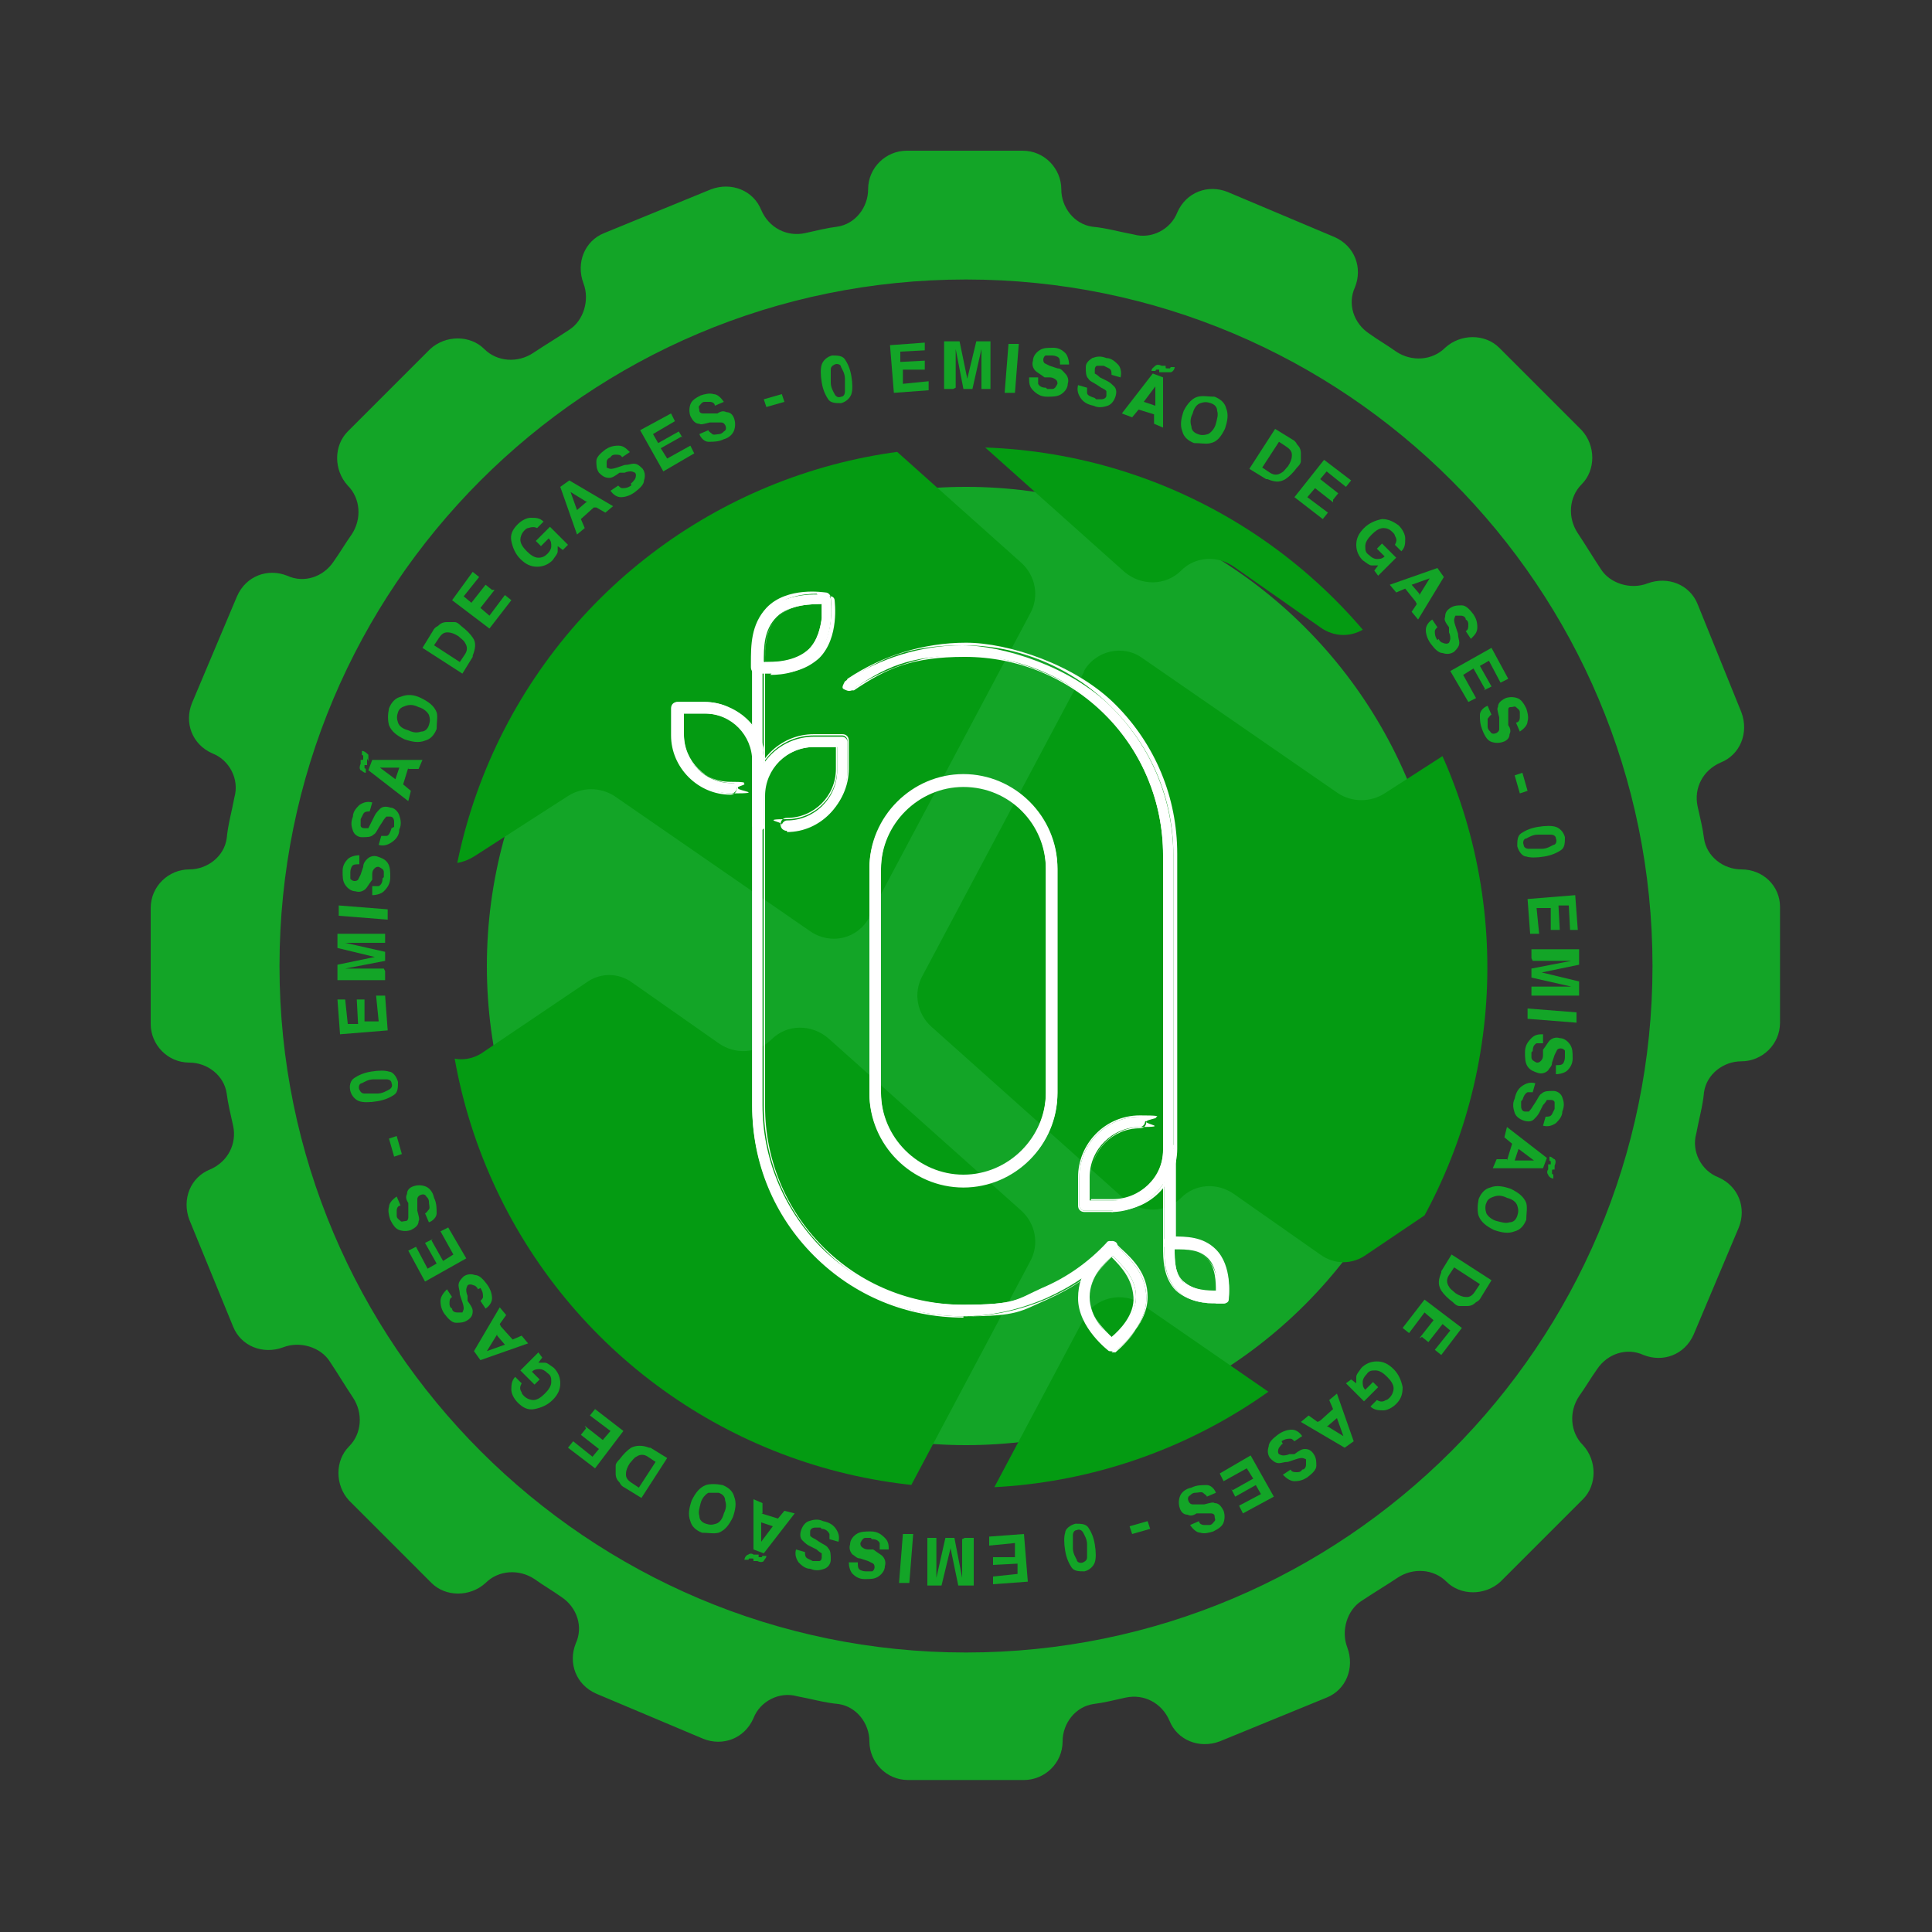 <?xml version="1.0" encoding="UTF-8"?>
<svg id="Camada_1" xmlns="http://www.w3.org/2000/svg" xmlns:xlink="http://www.w3.org/1999/xlink" version="1.1" viewBox="0 0 150 150">
  <rect x="0" y="0" width="150" height="150" fill="#333333" stroke="none"/>
  <!-- Generator: Adobe Illustrator 29.2.1, SVG Export Plug-In . SVG Version: 2.1.0 Build 116)  -->
  <defs>
    <style>
      .st0 {
        fill: none;
      }

      .st1 {
        fill: #fff;
      }

      .st2 {
        fill: #13a527;
      }

      .st3 {
        fill: #049b12;
      }

      .st4 {
        clip-path: url(#clippath);
      }
    </style>
    <clipPath id="clippath">
      <circle class="st0" cx="75" cy="75" r="40.4" transform="translate(-7 142.3) rotate(-84.3)"/>
    </clipPath>
  </defs>
  <g>
    <path class="st2" d="M65.3,31.3c-.4,0-.8,0-1-.3s-.4-.7-.5-1.3c-.1-.6-.1-1.1,0-1.4.1-.3.4-.6.8-.7.4,0,.8,0,1,.3s.4.7.5,1.3c.1.6.1,1.1,0,1.4-.1.3-.4.6-.8.7ZM65.6,30.3c0-.2,0-.5,0-.9,0-.4-.2-.7-.3-.9,0-.2-.3-.3-.5-.2s-.3.2-.3.4,0,.5,0,1c0,.4.2.7.3.9s.3.3.5.2c.2,0,.3-.2.3-.4Z"/>
    <path class="st2" d="M71.9,28.7h-1.8c0,.1,0,1.1,0,1.1l2-.2v.7s-2.7.2-2.7.2l-.3-3.7,2.7-.2v.6s-1.9.1-1.9.1v.8c0,0,1.9-.1,1.9-.1v.7Z"/>
    <path class="st2" d="M74,30.2h-.7v-3.7s1.2,0,1.2,0l.6,2.9.7-2.9h1.1s0,3.7,0,3.7h-.7v-2.5c0,0,0-.2,0-.3v-.3l-.7,3.1h-.7l-.6-3.1v3Z"/>
    <path class="st2" d="M78.3,26.7h.8c0,0-.3,3.8-.3,3.8h-.8c0,0,.3-3.8.3-3.8Z"/>
    <path class="st2" d="M81.3,30.2c.2,0,.3,0,.4,0,.2,0,.3-.2.4-.4,0-.1,0-.2-.1-.3,0,0-.2-.2-.5-.2h-.4c-.4-.3-.6-.4-.7-.5-.2-.2-.3-.5-.2-.8,0-.3.2-.6.5-.8.3-.2.6-.2,1.1-.2.4,0,.7.2.9.4.2.2.3.6.3.9h-.7c0-.3,0-.5-.2-.6,0,0-.2-.1-.4-.1-.2,0-.3,0-.5,0-.1,0-.2.2-.2.3s0,.2.1.3c0,0,.2.1.4.2l.6.2c.3,0,.4.2.6.4.2.2.3.5.2.8,0,.3-.2.6-.5.8s-.7.2-1.1.2c-.5,0-.8-.2-1.1-.5s-.3-.6-.3-1h.7c0,.3,0,.4,0,.5.1.2.3.3.6.3Z"/>
    <path class="st2" d="M85.1,31c.2,0,.3,0,.4,0,.2,0,.4-.1.4-.3,0-.1,0-.2,0-.3s-.2-.2-.4-.3l-.3-.2c-.3-.2-.6-.3-.7-.5-.2-.2-.2-.5-.2-.9,0-.3.2-.5.5-.7.3-.1.6-.2,1.1,0,.4,0,.7.3.9.5s.3.6.2,1l-.7-.2c0-.2,0-.4-.2-.5,0,0-.2-.1-.4-.2-.2,0-.3,0-.5,0-.1,0-.2.1-.2.3s0,.2,0,.3c0,0,.2.1.4.3l.6.3c.2.1.4.3.5.4.2.2.2.5.1.8s-.3.6-.6.7c-.3.1-.7.2-1.1,0-.5-.1-.8-.3-1-.6-.2-.3-.3-.6-.2-1l.7.2c0,.2,0,.3,0,.4,0,.2.3.3.6.4Z"/>
    <path class="st2" d="M89.7,32.2l-1.3-.4-.5.6-.8-.3,2.4-3.1.8.3v3.9c0,0-.7-.3-.7-.3v-.8ZM89.7,31.5v-1.5s-.9,1.2-.9,1.2l.9.3ZM90.5,28.9s-.1,0-.2,0c0,0,0,0-.1,0h-.2c0-.1,0-.1,0-.2,0,0,0,0,0,0,0,0-.1,0-.2,0s0,0-.1.1h-.3c0-.2.2-.3.3-.4.1-.1.3-.1.5,0,0,0,0,0,.1,0s0,0,0,0h.2c0,.2,0,.2.1.2s0,0,0,0c0,0,.1,0,.2,0s0,0,.1-.1h.3c0,.2-.2.4-.3.4s-.3,0-.5,0Z"/>
    <path class="st2" d="M92.7,34.4c-.5-.2-.8-.5-.9-.9-.2-.5-.1-1,.1-1.6.3-.6.7-1,1.1-1.1.4-.1.8,0,1.3,0,.5.2.8.5.9.9.2.5.1,1-.1,1.6-.3.6-.6,1-1.1,1.1-.3.1-.8,0-1.3,0ZM93.8,33.7c.2-.1.5-.4.6-.8s.2-.7.1-1c0-.3-.2-.5-.5-.6-.3-.1-.5-.1-.8,0s-.5.4-.6.8c-.2.4-.2.7-.1,1,0,.3.2.5.5.6.2.1.5.1.8,0Z"/>
    <path class="st2" d="M98.3,37.2l-1.3-.8,2-3.1,1.3.8c.2.1.3.2.4.4.2.2.3.4.3.7s0,.4,0,.6c0,.2-.2.4-.3.5-.3.4-.6.7-.9.9-.5.3-.9.2-1.4,0ZM100.3,35.3c0-.2-.1-.4-.4-.6l-.6-.4-1.3,2,.6.4c.3.2.6.2.9,0,.2-.1.3-.3.5-.5.2-.3.3-.6.3-.8Z"/>
    <path class="st2" d="M103.5,39l-1.4-1.1-.6.7,1.6,1.2-.4.5-2.2-1.7,2.3-2.9,2.1,1.6-.4.5-1.5-1.2-.5.6,1.4,1.1-.4.5Z"/>
    <path class="st2" d="M106.5,43.9c-.2,0-.4-.2-.7-.4-.3-.3-.5-.7-.5-1.2s.2-.9.6-1.3c.4-.4.9-.6,1.4-.7.5,0,.9.2,1.3.5.3.3.5.7.5,1,0,.4,0,.7-.3,1l-.5-.5c.1-.2.2-.4,0-.7,0-.1-.1-.2-.2-.3-.2-.2-.4-.3-.7-.3-.3,0-.6.2-.9.5-.3.3-.5.6-.5.9s0,.5.3.7c.2.2.4.3.6.3.2,0,.4,0,.6-.2l-.6-.6.4-.4,1.1,1.1-1.4,1.4-.3-.4.3-.4c-.2,0-.4,0-.5,0Z"/>
    <path class="st2" d="M109.9,46.7l-.8-1-.7.3-.5-.6,3.7-1.3.5.7-2,3.3-.5-.6.4-.6ZM110.2,46.2l.8-1.3-1.4.5.6.7Z"/>
    <path class="st2" d="M111.7,49.6c0,.1.2.3.3.3.2.1.4.1.5,0,0,0,.1-.2.1-.3s0-.3-.1-.5v-.4c-.3-.4-.4-.6-.3-.8,0-.3.1-.5.4-.7.3-.2.6-.2.9-.2s.6.3.9.7c.2.3.3.6.3,1s-.2.6-.5.9l-.4-.6c.2-.1.2-.3.2-.5,0-.1,0-.3-.2-.4,0-.2-.2-.3-.4-.3-.1,0-.2,0-.4,0,0,0-.1.2-.1.3s0,.2.1.5l.2.6c0,.3.1.5.1.7,0,.3-.2.5-.4.7-.3.2-.6.2-.9.1-.3,0-.6-.3-.9-.7-.3-.4-.4-.8-.4-1.1s.2-.6.5-.8l.4.6c-.1.1-.2.2-.2.3,0,.2,0,.4.2.7Z"/>
    <path class="st2" d="M115.3,53.5l-.9-1.6-.8.5,1,1.8-.6.3-1.4-2.4,3.2-1.8,1.3,2.4-.6.3-.9-1.7-.7.4.9,1.6-.6.3Z"/>
    <path class="st2" d="M115.5,56.4c0,.2.1.3.2.4.1.2.3.2.5.1,0,0,.2-.1.2-.3s0-.3,0-.5v-.4c-.1-.4-.2-.7-.1-.8,0-.3.2-.5.6-.7.3-.1.6-.1.9,0,.3.1.5.4.7.8.1.3.2.7.1,1,0,.3-.3.6-.6.8l-.3-.7c.2,0,.3-.2.3-.4,0-.1,0-.3,0-.4,0-.2-.2-.3-.3-.4s-.2,0-.4,0-.2.1-.2.3,0,.2,0,.5v.6c.2.3.2.5.1.7,0,.3-.2.5-.5.6-.3.1-.6.1-.9,0-.3-.1-.5-.4-.7-.9s-.2-.8-.2-1.2c0-.3.3-.6.6-.7l.3.7c-.1,0-.2.2-.3.3,0,.2,0,.4,0,.7Z"/>
    <path class="st2" d="M118.2,60l.4,1.4-.6.2-.4-1.4.6-.2Z"/>
    <path class="st2" d="M117.8,65.7c0-.4,0-.8.3-1s.7-.4,1.3-.5c.6-.1,1.1-.1,1.4,0s.6.4.7.8c0,.4,0,.8-.3,1s-.7.4-1.3.5c-.6.1-1.1.1-1.4,0-.3,0-.6-.4-.7-.8ZM118.8,65.9c.2,0,.5,0,.9,0,.4,0,.7-.2.9-.3.2,0,.3-.3.2-.5,0-.2-.2-.3-.4-.3-.2,0-.5,0-1,0-.4,0-.7.2-.9.3-.2,0-.3.3-.2.5,0,.2.2.3.4.3Z"/>
    <path class="st2" d="M120.4,72.3v-1.8c-.1,0-1.1,0-1.1,0l.2,2h-.7s-.2-2.7-.2-2.7l3.7-.3.2,2.7h-.6s-.1-1.9-.1-1.9h-.8c0,0,.1,1.9.1,1.9h-.7Z"/>
    <path class="st2" d="M118.9,74.4v-.7h3.7s0,1.2,0,1.2l-2.9.6,2.9.7v1.1s-3.7,0-3.7,0v-.7h2.5c0,0,.2,0,.3,0h.3l-3.1-.7v-.7l3.1-.6h-3Z"/>
    <path class="st2" d="M122.4,78.6v.8c0,0-3.8-.3-3.8-.3v-.8c0,0,3.8.3,3.8.3Z"/>
    <path class="st2" d="M118.9,81.7c0,.2,0,.3,0,.4,0,.2.2.3.4.4.1,0,.2,0,.3-.1s.2-.2.2-.5v-.4c.3-.4.4-.6.5-.7.2-.2.5-.3.8-.2.3,0,.6.2.8.5.2.3.2.6.2,1.1,0,.4-.2.7-.4.9s-.6.3-.9.3v-.7c.3,0,.5,0,.6-.2,0,0,.1-.2.1-.4,0-.2,0-.3,0-.5,0-.1-.2-.2-.3-.2s-.2,0-.3.1c0,0-.1.2-.2.4l-.2.6c0,.3-.2.4-.3.6-.2.2-.5.3-.8.2s-.6-.2-.8-.5c-.2-.3-.2-.7-.2-1.1,0-.5.2-.8.5-1.1s.6-.3.9-.3v.7c-.3,0-.4,0-.5,0-.2.1-.3.3-.3.6Z"/>
    <path class="st2" d="M118.1,85.5c0,.2,0,.3,0,.4,0,.2.1.4.3.4.1,0,.2,0,.3,0,0,0,.2-.2.3-.4l.2-.3c.2-.3.3-.6.5-.7.2-.2.5-.2.9-.2.3,0,.6.2.7.5.1.3.2.6,0,1.1,0,.4-.3.7-.5.9-.3.2-.6.3-1,.2l.2-.7c.2,0,.4,0,.5-.2,0,0,.1-.2.2-.4,0-.2,0-.3,0-.5,0-.1-.1-.2-.3-.2s-.2,0-.3,0c0,0-.1.2-.3.4l-.3.6c-.1.2-.3.4-.4.5-.2.2-.5.2-.8.1s-.6-.3-.7-.6c-.1-.3-.2-.7,0-1.1.1-.5.3-.8.6-1,.3-.2.6-.3,1-.2l-.2.7c-.2,0-.3,0-.4,0-.2.1-.3.3-.4.6Z"/>
    <path class="st2" d="M117,90.1l.4-1.3-.6-.5.2-.8,3.1,2.4-.3.8h-3.9s.3-.7.3-.7h.8ZM117.6,90.1h1.5s-1.2-.9-1.2-.9l-.3.9ZM120.2,90.9s0-.1,0-.2c0,0,0,0,0-.1v-.2c.1,0,.1,0,.2,0,0,0,0,0,0,0,0,0,0-.1,0-.2s0,0-.1-.1v-.3c.2,0,.3.2.4.2.1.1.1.3,0,.5,0,0,0,0,0,.1,0,0,0,0,0,0v.2c-.2,0-.2,0-.2.1,0,0,0,0,0,0,0,0,0,.1,0,.2s0,0,.1.1v.3c-.2,0-.4-.2-.4-.3-.1-.1-.1-.3,0-.4Z"/>
    <path class="st2" d="M114.8,93.1c.2-.5.5-.8.9-.9.5-.2,1-.1,1.6.1.6.3,1,.6,1.2,1.1.1.4,0,.8,0,1.3-.2.5-.5.8-.9.9-.5.2-1,.1-1.6-.1-.6-.3-1-.6-1.2-1.1-.1-.3-.1-.8,0-1.3ZM115.4,94.2c.1.2.4.5.8.6s.7.2,1,.1c.3,0,.5-.2.6-.5s.1-.5,0-.8-.4-.5-.8-.6c-.4-.2-.7-.2-1-.1s-.5.2-.6.5c-.1.2-.1.5,0,.8Z"/>
    <path class="st2" d="M111.9,98.7l.8-1.3,3.1,2-.8,1.3c-.1.2-.2.3-.4.4-.2.2-.4.3-.7.3s-.4,0-.6,0-.4-.2-.5-.3c-.4-.3-.7-.6-.9-.9-.3-.5-.2-.9,0-1.4ZM113.9,100.7c.2,0,.4-.1.6-.4l.4-.6-2-1.3-.4.6c-.2.3-.2.6,0,.9.1.2.3.3.5.5.3.2.6.3.8.3Z"/>
    <path class="st2" d="M110.2,103.9l1.1-1.4-.7-.6-1.2,1.6-.5-.4,1.7-2.2,2.9,2.2-1.6,2.1-.5-.4,1.2-1.5-.6-.5-1.1,1.4-.5-.4Z"/>
    <path class="st2" d="M105.3,106.9c0-.2.2-.4.4-.7.3-.3.7-.5,1.2-.5s.9.2,1.3.6.6.9.7,1.4c0,.5-.1.9-.5,1.3-.3.3-.7.5-1,.5s-.7,0-1-.3l.5-.5c.2.1.4.2.7,0,.1,0,.2-.1.3-.2.2-.2.3-.5.3-.7,0-.3-.2-.6-.5-.9-.3-.3-.6-.5-.9-.5s-.5,0-.7.3c-.2.2-.3.4-.3.6,0,.2,0,.4.2.6l.6-.6.4.4-1.1,1.1-1.4-1.4.4-.3.4.3c0-.2,0-.4,0-.5Z"/>
    <path class="st2" d="M102.5,110.3l1-.9-.3-.7.6-.5,1.3,3.7-.7.5-3.4-2,.6-.5.7.5ZM103,110.7l1.3.8-.5-1.4-.7.6Z"/>
    <path class="st2" d="M99.6,112.1c-.1,0-.2.2-.3.3-.1.2-.1.4,0,.5,0,0,.2.1.3.1s.3,0,.5-.1h.4c.4-.3.6-.4.8-.4.3,0,.5.1.7.4.2.3.2.6.2.9,0,.3-.3.6-.7.9-.3.2-.6.3-1,.3-.3,0-.6-.2-.9-.5l.6-.4c.1.2.3.2.5.2.1,0,.3,0,.4-.2.2,0,.3-.2.3-.4,0-.1,0-.2,0-.4,0,0-.2-.1-.3-.1s-.2,0-.5.1l-.6.2c-.3,0-.5.1-.7.1-.3,0-.5-.2-.7-.4-.2-.3-.2-.6-.1-.9,0-.3.3-.6.7-.9.4-.3.8-.4,1.1-.4s.6.2.8.5l-.6.4c-.1-.1-.2-.2-.3-.2-.2,0-.4,0-.7.2Z"/>
    <path class="st2" d="M95.7,115.7l1.6-.9-.5-.8-1.8,1-.3-.6,2.4-1.4,1.8,3.2-2.4,1.3-.3-.6,1.7-.9-.4-.7-1.6.9-.3-.6Z"/>
    <path class="st2" d="M92.8,115.9c-.2,0-.3.1-.4.2-.2.1-.2.3-.1.5,0,0,.1.2.3.2.1,0,.3,0,.5,0h.4c.4-.1.7-.2.8-.1.3,0,.5.2.7.6.1.3.1.6,0,.9s-.4.5-.8.7c-.3.1-.7.2-1,.1-.3,0-.6-.3-.8-.6l.7-.3c0,.2.2.3.4.3.1,0,.3,0,.4,0,.2,0,.3-.2.4-.3s0-.2,0-.4c0-.1-.1-.2-.3-.2,0,0-.2,0-.5,0h-.6c-.3.2-.5.2-.7.1-.3,0-.5-.2-.6-.5s-.1-.6,0-.9c.1-.3.4-.6.9-.7.4-.2.8-.2,1.2-.2.3,0,.6.3.7.6l-.7.3c0-.1-.2-.2-.3-.3-.1-.1-.4,0-.6,0Z"/>
    <path class="st2" d="M89.3,118.7l-1.4.4-.2-.6,1.4-.4.2.6Z"/>
    <path class="st2" d="M83.5,118.3c.4,0,.8,0,1,.3s.4.7.5,1.3c.1.6.1,1.1,0,1.4-.1.3-.4.6-.8.7-.4,0-.8,0-1-.3s-.4-.7-.5-1.3c-.1-.6-.1-1.1,0-1.4,0-.3.4-.6.8-.7ZM83.3,119.3c0,.2,0,.5,0,.9,0,.4.2.7.3.9,0,.2.3.3.5.2s.3-.2.3-.4,0-.5,0-1c0-.4-.2-.7-.3-.9-.1-.2-.3-.3-.5-.2-.2,0-.3.2-.3.4Z"/>
    <path class="st2" d="M77,120.9h1.8c0-.1,0-1.1,0-1.1l-2,.2v-.7s2.7-.2,2.7-.2l.3,3.7-2.7.2v-.6s1.9-.2,1.9-.2v-.8c0,0-1.9.1-1.9.1v-.6Z"/>
    <path class="st2" d="M74.9,119.4h.7v3.7s-1.2,0-1.2,0l-.6-2.9-.7,2.9h-1.1s0-3.7,0-3.7h.7v2.5c0,0,0,.2,0,.3v.3l.7-3.1h.7l.6,3.1v-3Z"/>
    <path class="st2" d="M70.6,122.9h-.8c0,0,.3-3.8.3-3.8h.8c0,0-.3,3.8-.3,3.8Z"/>
    <path class="st2" d="M67.6,119.4c-.2,0-.3,0-.4,0-.2,0-.3.2-.4.4,0,.1,0,.2.1.3,0,0,.2.2.5.2h.4c.4.3.6.4.7.5.2.2.3.5.2.8,0,.3-.2.6-.5.8-.3.2-.6.2-1.1.2-.4,0-.7-.2-.9-.4s-.3-.6-.3-.9h.7c0,.3,0,.5.2.6,0,0,.2.1.4.1.2,0,.3,0,.5,0,.1,0,.2-.2.2-.3s0-.2-.1-.3c0,0-.2-.1-.4-.2l-.6-.2c-.3,0-.4-.2-.6-.3-.2-.2-.3-.5-.2-.8,0-.3.2-.6.5-.8.3-.2.7-.2,1.1-.2.5,0,.8.2,1.1.5s.3.6.3.9h-.7c0-.3,0-.4,0-.5-.1-.2-.3-.3-.6-.3Z"/>
    <path class="st2" d="M63.7,118.6c-.2,0-.3,0-.4,0-.2,0-.4.1-.4.3,0,.1,0,.2,0,.3s.2.2.4.3l.3.2c.3.2.6.3.7.5.2.2.2.5.2.9,0,.3-.2.6-.5.7-.3.1-.6.2-1.1,0-.4,0-.7-.3-.9-.5-.2-.3-.3-.6-.2-1l.7.2c0,.2,0,.4.2.5,0,0,.2.1.4.2.2,0,.3,0,.5,0,.1,0,.2-.1.2-.3s0-.2,0-.3c0,0-.2-.1-.4-.3l-.6-.3c-.2-.1-.4-.3-.5-.4-.2-.2-.2-.5-.1-.8s.3-.6.6-.7c.3-.1.7-.2,1.1,0,.5.1.8.3,1,.6.2.3.3.6.2,1l-.7-.2c0-.2,0-.3,0-.4-.1-.2-.3-.4-.6-.4Z"/>
    <path class="st2" d="M58.4,120.7s.1,0,.2,0c0,0,0,0,.1,0h.2c0,.1,0,.1,0,.2,0,0,0,0,0,0,0,0,.1,0,.2,0s0,0,.1-.1h.3c0,.2-.2.3-.2.4-.1.1-.3.1-.5,0,0,0,0,0-.1,0s0,0,0,0h-.2c0-.2,0-.2-.1-.2,0,0,0,0,0,0,0,0-.1,0-.2,0s0,0-.1.1h-.3c0-.2.2-.4.3-.4.1-.1.3-.1.4,0ZM59.1,117.5l1.3.4.5-.6.8.2-2.4,3.1-.8-.3v-3.9s.7.3.7.3v.8ZM59.1,118.2v1.5s.9-1.2.9-1.2l-.9-.3Z"/>
    <path class="st2" d="M56.1,115.3c.5.2.8.5.9.9.2.5.1,1-.1,1.6-.3.6-.6,1-1.1,1.2-.4.1-.8,0-1.3,0-.5-.2-.8-.5-.9-.9-.2-.5-.1-1,.1-1.6.3-.6.6-1,1.1-1.2.3-.1.8-.1,1.3,0ZM55,115.9c-.2.1-.5.4-.6.8s-.2.7-.1,1c0,.3.2.5.5.6s.5.1.8,0,.5-.4.6-.8c.2-.4.2-.7.1-1,0-.3-.2-.5-.5-.6-.2,0-.5,0-.8,0Z"/>
    <path class="st2" d="M50.5,112.4l1.3.8-2,3.1-1.3-.8c-.2-.1-.3-.2-.4-.4-.2-.2-.3-.4-.3-.7s0-.4,0-.6c0-.2.2-.4.3-.5.3-.4.6-.7.9-.9.4-.2.9-.2,1.4,0ZM48.6,114.5c0,.2.1.4.4.6l.6.4,1.3-2-.6-.4c-.3-.2-.6-.2-.9,0-.2.1-.3.3-.5.5-.2.3-.3.6-.3.8Z"/>
    <path class="st2" d="M45.4,110.7l1.4,1.1.6-.7-1.6-1.2.4-.5,2.2,1.7-2.2,2.9-2.1-1.6.4-.5,1.5,1.2.5-.6-1.4-1.1.4-.5Z"/>
    <path class="st2" d="M42.3,105.8c.2,0,.4.2.7.4.3.3.5.7.5,1.2,0,.5-.2.9-.6,1.3-.4.4-.9.6-1.4.7s-.9-.1-1.3-.5c-.3-.3-.5-.7-.5-1s0-.7.3-1l.5.5c-.1.2-.2.4,0,.7,0,.1.1.2.2.3.2.2.5.3.7.3.3,0,.6-.2.9-.5s.5-.6.5-.9,0-.5-.3-.7c-.2-.2-.4-.3-.6-.3-.2,0-.4,0-.6.2l.6.6-.4.4-1.1-1.1,1.4-1.4.3.4-.3.4c.2,0,.4,0,.5,0Z"/>
    <path class="st2" d="M38.9,103l.9,1,.7-.3.5.6-3.7,1.3-.5-.7,2-3.4.5.6-.5.7ZM38.6,103.6l-.8,1.3,1.4-.5-.6-.7Z"/>
    <path class="st2" d="M37.1,100.1c0-.1-.2-.3-.3-.3-.2-.1-.4-.1-.5,0,0,0-.1.2-.1.3s0,.3.1.5v.4c.3.4.4.6.4.8,0,.3-.1.5-.4.7-.3.2-.6.2-.9.2-.3,0-.6-.3-.9-.7-.2-.3-.3-.6-.3-1,0-.3.2-.6.5-.9l.4.6c-.2.1-.2.3-.2.5,0,.1,0,.3.2.4,0,.2.2.3.4.3.1,0,.2,0,.4,0,0,0,.1-.2.1-.3s0-.2-.1-.5l-.2-.6c0-.3-.1-.5-.1-.7,0-.3.2-.5.4-.7.3-.2.6-.2.9-.1.3,0,.6.3.9.7s.4.8.4,1.1-.2.6-.5.8l-.4-.6c.1-.1.2-.2.2-.3,0-.2,0-.4-.2-.7Z"/>
    <path class="st2" d="M33.5,96.3l.9,1.6.8-.5-1-1.8.6-.3,1.4,2.4-3.2,1.8-1.3-2.4.6-.3.9,1.7.7-.4-.9-1.6.6-.3Z"/>
    <path class="st2" d="M33.3,93.3c0-.2-.1-.3-.2-.4-.1-.2-.3-.2-.5-.1,0,0-.2.1-.2.3s0,.3,0,.5v.4c.1.4.2.7.1.8,0,.3-.2.5-.6.7-.3.1-.6.1-.9,0-.3-.1-.5-.4-.7-.8-.1-.3-.2-.7-.1-1,0-.3.3-.6.6-.8l.3.7c-.2,0-.3.2-.3.4,0,.1,0,.3,0,.4,0,.2.2.3.3.4s.2,0,.4,0c.1,0,.2-.1.2-.3,0,0,0-.2,0-.5v-.6c-.2-.3-.2-.5-.1-.7,0-.3.2-.5.5-.6s.6-.1.9,0c.3.1.6.4.7.9.2.4.2.8.2,1.2,0,.3-.3.6-.6.7l-.3-.7c.1,0,.2-.2.3-.3.1-.1,0-.4,0-.6Z"/>
    <path class="st2" d="M30.6,89.8l-.4-1.4.6-.2.4,1.4-.6.2Z"/>
    <path class="st2" d="M30.9,84c0,.4,0,.8-.3,1s-.7.4-1.3.5c-.6.1-1.1.1-1.4,0-.3-.1-.6-.4-.7-.8s0-.8.3-1,.7-.4,1.3-.5c.6-.1,1.1-.1,1.4,0,.3,0,.6.4.7.8ZM29.9,83.8c-.2,0-.5,0-.9,0-.4,0-.7.2-.9.3-.2,0-.3.3-.2.5s.2.3.4.3c.2,0,.5,0,1,0,.4,0,.7-.2.9-.3s.3-.3.2-.5c0-.2-.2-.3-.4-.3Z"/>
    <path class="st2" d="M28.3,77.5v1.8c.1,0,1.1,0,1.1,0l-.2-2h.7s.2,2.7.2,2.7l-3.7.3-.2-2.7h.6s.2,1.9.2,1.9h.8c0,0-.1-1.9-.1-1.9h.6Z"/>
    <path class="st2" d="M29.9,75.4v.7h-3.7s0-1.2,0-1.2l2.9-.6-2.9-.7v-1.1s3.7,0,3.7,0v.7h-2.5c0,0-.2,0-.3,0h-.3l3.1.7v.7l-3.1.6h3Z"/>
    <path class="st2" d="M26.3,71.1v-.8c0,0,3.8.3,3.8.3v.8c0,0-3.8-.3-3.8-.3Z"/>
    <path class="st2" d="M29.8,68.1c0-.2,0-.3,0-.4,0-.2-.2-.3-.4-.4-.1,0-.2,0-.3.1s-.2.2-.2.5v.4c-.3.4-.4.6-.5.7-.2.2-.5.3-.8.2-.3,0-.6-.2-.8-.5-.2-.3-.2-.6-.2-1.1,0-.4.2-.7.4-.9s.6-.3.9-.3v.7c-.3,0-.5,0-.6.2,0,0-.1.2-.1.4,0,.2,0,.3,0,.5,0,.1.2.2.3.2s.2,0,.3-.1c0,0,.1-.2.2-.4l.2-.6c0-.3.2-.5.3-.6.2-.2.5-.3.8-.2s.6.2.8.5c.2.3.2.7.2,1.1,0,.5-.2.8-.5,1.1-.2.2-.6.3-.9.3v-.7c.3,0,.4,0,.5,0,.2-.1.3-.3.3-.6Z"/>
    <path class="st2" d="M30.6,64.2c0-.2,0-.3,0-.4,0-.2-.1-.4-.3-.4-.1,0-.2,0-.3,0,0,0-.2.2-.3.4l-.2.3c-.2.3-.3.6-.5.7-.2.2-.5.2-.9.2-.3,0-.6-.2-.7-.5-.1-.3-.2-.6,0-1.1,0-.4.3-.7.5-.9.3-.2.6-.3,1-.2l-.2.7c-.2,0-.4,0-.5.2,0,0-.1.2-.2.4,0,.2,0,.3,0,.5,0,.1.1.2.3.2s.2,0,.3,0c0,0,.1-.2.2-.4l.3-.6c.1-.2.3-.4.4-.5.2-.2.5-.2.8-.1.3,0,.6.3.7.6.1.3.2.7,0,1.1,0,.5-.3.8-.6,1-.3.2-.6.3-1,.2l.2-.7c.2,0,.3,0,.4,0,.2,0,.3-.3.4-.6Z"/>
    <path class="st2" d="M28.5,58.9s0,.1,0,.2c0,0,0,0,0,.1v.2c-.1,0-.1,0-.2,0,0,0,0,0,0,0,0,0,0,.1,0,.2s0,0,.1.1v.3c-.2,0-.3-.2-.4-.2-.1-.1-.1-.3,0-.5,0,0,0,0,0-.1,0,0,0,0,0,0v-.2c.2,0,.2,0,.2-.1,0,0,0,0,0,0,0,0,0-.1,0-.2s0,0-.1-.1v-.3c.2,0,.4.2.5.3,0,.1,0,.3,0,.5ZM31.7,59.6l-.4,1.3.6.5-.2.8-3.1-2.4.3-.8h3.9s-.3.7-.3.7h-.8ZM31,59.6h-1.5s1.2.9,1.2.9l.3-.9Z"/>
    <path class="st2" d="M33.9,56.6c-.2.5-.5.8-.9.9-.5.2-1,.1-1.6-.1-.6-.3-1-.6-1.2-1.1-.1-.4-.1-.8,0-1.3.2-.5.5-.8.9-.9.5-.2,1-.2,1.6.1.6.3,1,.6,1.2,1.1.1.3,0,.8,0,1.3ZM33.3,55.5c-.1-.2-.4-.5-.8-.6-.4-.2-.7-.2-1-.1s-.5.2-.6.5-.1.5,0,.8.4.5.8.6c.4.2.7.2,1,.1.3,0,.5-.2.6-.5.1-.3.1-.5,0-.8Z"/>
    <path class="st2" d="M36.7,51l-.8,1.3-3.1-2,.8-1.3c.1-.2.2-.3.4-.4.2-.2.4-.3.7-.3s.4,0,.6,0c.2,0,.4.2.5.3.4.3.7.6.9.9.3.4.2.9,0,1.4ZM34.7,49.1c-.2,0-.4.1-.6.4l-.4.6,2,1.3.4-.6c.2-.3.2-.6,0-.9-.1-.2-.3-.3-.5-.5-.3-.2-.6-.3-.8-.3Z"/>
    <path class="st2" d="M38.4,45.8l-1.1,1.4.7.6,1.2-1.6.5.4-1.7,2.2-2.9-2.2,1.6-2.2.5.4-1.2,1.5.6.5,1.1-1.4.5.4Z"/>
    <path class="st2" d="M43.3,42.8c0,.2-.2.4-.4.7-.3.3-.7.5-1.2.5s-.9-.2-1.3-.6c-.4-.4-.6-.9-.7-1.4s.1-.9.5-1.3c.3-.3.7-.5,1-.5.4,0,.7,0,1,.3l-.5.5c-.2-.1-.4-.1-.7,0-.1,0-.2.1-.3.2-.2.2-.3.5-.3.7,0,.3.2.6.5.9.3.3.6.5.9.5.3,0,.5-.1.7-.3.2-.2.3-.4.3-.6,0-.2,0-.4-.2-.6l-.6.6-.4-.4,1.1-1.1,1.4,1.4-.4.4-.4-.3c0,.2,0,.4,0,.5Z"/>
    <path class="st2" d="M46.1,39.4l-1,.9.3.7-.6.5-1.3-3.7.7-.5,3.4,2-.6.5-.7-.4ZM45.6,39l-1.3-.8.5,1.4.7-.6Z"/>
    <path class="st2" d="M49,37.5c.1,0,.2-.2.3-.3.1-.2.1-.4,0-.5,0,0-.2-.1-.3-.1s-.3,0-.5.1h-.4c-.4.3-.6.4-.8.4-.3,0-.5-.1-.8-.4-.2-.3-.2-.6-.2-.9s.3-.6.7-.9c.3-.2.6-.3,1-.3s.6.2.9.5l-.6.4c-.1-.2-.3-.2-.5-.2-.1,0-.3,0-.4.2-.2.1-.3.2-.3.4,0,.1,0,.2,0,.4,0,0,.2.1.3.1s.2,0,.5-.1l.6-.2c.3,0,.5-.1.7-.1.3,0,.5.2.7.4.2.3.2.6.1.9,0,.3-.3.6-.7.9s-.8.4-1.1.4-.6-.2-.8-.5l.6-.4c.1.1.2.2.3.2.2,0,.4,0,.7-.2Z"/>
    <path class="st2" d="M52.9,33.9l-1.6.9.5.8,1.8-1,.3.6-2.4,1.4-1.8-3.2,2.4-1.3.3.6-1.7,1,.4.7,1.6-.9.3.5Z"/>
    <path class="st2" d="M55.8,33.7c.2,0,.3-.1.4-.2.2-.1.2-.3.1-.5,0,0-.1-.2-.3-.2-.1,0-.3,0-.5,0h-.4c-.4.1-.7.2-.8.1-.3,0-.5-.2-.7-.6-.1-.3-.1-.6,0-.9s.4-.5.8-.7c.3-.1.7-.2,1-.1.3,0,.6.3.8.6l-.7.3c0-.2-.2-.3-.4-.3-.1,0-.3,0-.4,0-.2,0-.3.2-.4.3s0,.2,0,.4c0,.1.1.2.3.2,0,0,.2,0,.5,0h.6c.3-.2.5-.2.7-.1.3,0,.5.2.6.5s.1.6,0,.9-.4.6-.8.7c-.4.2-.8.2-1.2.2-.3,0-.6-.3-.7-.6l.7-.3c0,.1.2.2.3.3.1.1.4,0,.6,0Z"/>
    <path class="st2" d="M59.3,31l1.4-.4.2.6-1.4.4-.2-.6Z"/>
  </g>
  <g>
    <g>
      <path class="st2" d="M135.2,67.5h0c-1.4,0-2.7-1-2.9-2.4-.1-.8-.3-1.6-.5-2.5-.3-1.4.4-2.8,1.8-3.4h0c1.5-.6,2.2-2.3,1.6-3.9l-3.4-8.4c-.6-1.5-2.3-2.2-3.9-1.6h0c-1.3.5-2.9,0-3.6-1.1-.6-.9-1.2-1.9-1.8-2.8-.8-1.2-.7-2.8.3-3.8h0c1.1-1.1,1.1-3,0-4.2l-6.4-6.4c-1.1-1.1-3-1.1-4.2,0h0c-1,1-2.6,1.1-3.8.3-.7-.5-1.4-.9-2.1-1.4-1.2-.8-1.7-2.3-1.1-3.6h0c.6-1.5,0-3.2-1.6-3.9l-8.3-3.5c-1.5-.6-3.2,0-3.9,1.6h0c-.5,1.3-2,2.1-3.4,1.7-1.1-.2-2.1-.5-3.2-.6-1.4-.2-2.4-1.5-2.4-2.9h0c0-1.6-1.3-3-3-3h-9c-1.6,0-3,1.3-3,3h0c0,1.4-1,2.7-2.4,2.9-.8.1-1.6.3-2.5.5-1.4.3-2.8-.4-3.4-1.8-.6-1.5-2.3-2.2-3.9-1.6l-8.3,3.4c-1.5.6-2.2,2.3-1.6,3.9h0c.5,1.3,0,2.9-1.1,3.6-.9.6-1.9,1.2-2.8,1.8-1.2.8-2.8.7-3.8-.3h0c-1.1-1.1-3-1.1-4.2,0l-6.4,6.4c-1.1,1.1-1.1,3,0,4.2h0c1,1,1.1,2.6.3,3.8-.5.7-.9,1.4-1.4,2.1-.8,1.2-2.3,1.7-3.6,1.1h0c-1.5-.6-3.2,0-3.9,1.6l-3.5,8.3c-.6,1.5,0,3.2,1.6,3.9,1.3.5,2.1,2,1.7,3.4-.2,1.1-.5,2.1-.6,3.2-.2,1.4-1.5,2.4-2.9,2.4h0c-1.6,0-3,1.3-3,3v9c0,1.6,1.3,3,3,3h0c1.4,0,2.7,1,2.9,2.4.1.8.3,1.6.5,2.5.3,1.4-.4,2.8-1.8,3.4-1.5.6-2.2,2.3-1.6,3.9l3.4,8.3c.6,1.5,2.3,2.2,3.9,1.6h0c1.3-.5,2.9,0,3.6,1.1.6.9,1.2,1.9,1.8,2.8.8,1.2.7,2.8-.3,3.8h0c-1.1,1.1-1.1,3,0,4.2l6.4,6.4c1.1,1.1,3,1.1,4.2,0h0c1-1,2.6-1.1,3.8-.3.7.5,1.4.9,2.1,1.4,1.2.8,1.7,2.3,1.1,3.6h0c-.6,1.5,0,3.2,1.6,3.9l8.3,3.5c1.5.6,3.2,0,3.9-1.6.5-1.3,2-2.1,3.4-1.7,1.1.2,2.1.5,3.2.6,1.4.2,2.4,1.5,2.4,2.9h0c0,1.6,1.3,3,3,3h9c1.6,0,3-1.3,3-3h0c0-1.4,1-2.7,2.4-2.9.8-.1,1.6-.3,2.5-.5,1.4-.3,2.8.4,3.4,1.8.6,1.5,2.3,2.2,3.9,1.6l8.3-3.4c1.5-.6,2.2-2.3,1.6-3.9h0c-.5-1.3,0-2.9,1.1-3.6.9-.6,1.9-1.2,2.8-1.8,1.2-.8,2.8-.7,3.8.3h0c1.1,1.1,3,1.1,4.2,0l6.4-6.4c1.1-1.1,1.1-3,0-4.2h0c-1-1-1.1-2.6-.3-3.8.5-.7.9-1.4,1.4-2.1.8-1.2,2.3-1.7,3.6-1.1h0c1.5.6,3.2,0,3.9-1.6l3.5-8.3c.6-1.5,0-3.2-1.6-3.9-1.3-.5-2.1-2-1.7-3.4.2-1.1.5-2.1.6-3.2.2-1.4,1.5-2.4,2.9-2.4h0c1.6,0,3-1.3,3-3v-9c0-1.6-1.3-2.9-3-2.9ZM75,128.3c-29.4,0-53.3-23.9-53.3-53.3s23.8-53.3,53.3-53.3,53.3,23.9,53.3,53.3-23.9,53.3-53.3,53.3Z"/>
      <circle class="st2" cx="75" cy="75" r="36.6"/>
    </g>
    <circle class="st2" cx="75" cy="75" r="37.2"/>
    <g class="st4">
      <g>
        <path class="st3" d="M84.2-244.7l-12.6,23.7c-.7,1.3-.4,2.9.7,3.9l15,13.4c1.3,1.1,3.2,1.1,4.4-.1h0c1.1-1.1,2.8-1.2,4.1-.3l6.7,4.7c1.1.8,2.5.8,3.6,0l8-5.4c.7-.5,1.7-.7,2.5-.4l4.8,1.2c2,.5,3.9-1,3.9-3.1v-28.4c0-1.4-.9-2.6-2.2-3l-5.6-1.8c-.9-.3-1.9-.1-2.7.4l-7.3,4.7c-1.1.7-2.5.7-3.6,0l-15.2-10.5c-1.5-1.1-3.7-.6-4.6,1.1Z"/>
        <path class="st3" d="M67.4-225.4l12.6-23.7c.7-1.3.4-2.9-.7-3.9l-15-13.4c-1.3-1.1-3.2-1.1-4.4.1h0c-1.1,1.1-2.8,1.2-4.1.3l-6.7-4.7c-1.1-.8-2.5-.8-3.6,0l-8,5.4c-.7.5-1.7.7-2.5.4l-4.8-1.2c-2-.5-3.9,1-3.9,3.1v28.4c0,1.4.9,2.6,2.2,3l5.6,1.8c.9.3,1.9.1,2.7-.4l7.3-4.7c1.1-.7,2.5-.7,3.6,0l15.2,10.5c1.5,1.1,3.7.6,4.6-1.1Z"/>
        <path class="st3" d="M84.2-194.4l-12.6,23.7c-.7,1.3-.4,2.9.7,3.9l15,13.4c1.3,1.1,3.2,1.1,4.4-.1h0c1.1-1.1,2.8-1.2,4.1-.3l6.7,4.7c1.1.8,2.5.8,3.6,0l8-5.4c.7-.5,1.7-.7,2.5-.4l4.8,1.2c2,.5,3.9-1,3.9-3.1v-28.4c0-1.4-.9-2.6-2.2-3l-5.6-1.8c-.9-.3-1.9-.1-2.7.4l-7.3,4.7c-1.1.7-2.5.7-3.6,0l-15.2-10.5c-1.5-1.1-3.7-.6-4.6,1.1Z"/>
        <path class="st3" d="M67.4-175.2l12.6-23.7c.7-1.3.4-2.9-.7-3.9l-15-13.4c-1.3-1.1-3.2-1.1-4.4.1h0c-1.1,1.1-2.8,1.2-4.1.3l-6.7-4.7c-1.1-.8-2.5-.8-3.6,0l-8,5.4c-.7.5-1.7.7-2.5.4l-4.8-1.2c-2-.5-3.9,1-3.9,3.1v28.4c0,1.4.9,2.6,2.2,3l5.6,1.8c.9.3,1.9.1,2.7-.4l7.3-4.7c1.1-.7,2.5-.7,3.6,0l15.2,10.5c1.6,1.1,3.7.6,4.6-1.1Z"/>
        <path class="st3" d="M84.2-145.8l-12.6,23.7c-.7,1.3-.4,2.9.7,3.9l15,13.4c1.3,1.1,3.2,1.1,4.4-.1h0c1.1-1.1,2.8-1.2,4.1-.3l6.7,4.7c1.1.8,2.5.8,3.6,0l8-5.4c.7-.5,1.7-.7,2.5-.4l4.8,1.2c2,.5,3.9-1,3.9-3.1v-28.4c0-1.4-.9-2.6-2.2-3l-5.6-1.8c-.9-.3-1.9-.1-2.7.4l-7.3,4.7c-1.1.7-2.5.7-3.6,0l-15.2-10.5c-1.5-1.1-3.7-.6-4.6,1.1Z"/>
        <path class="st3" d="M67.4-126.5l12.6-23.7c.7-1.3.4-2.9-.7-3.9l-15-13.4c-1.3-1.1-3.2-1.1-4.4.1h0c-1.1,1.1-2.8,1.2-4.1.3l-6.7-4.7c-1.1-.8-2.5-.8-3.6,0l-8,5.4c-.7.5-1.7.7-2.5.4l-4.8-1.2c-2-.5-3.9,1-3.9,3.1v28.4c0,1.4.9,2.6,2.2,3l5.6,1.8c.9.3,1.9.1,2.7-.4l7.3-4.7c1.1-.7,2.5-.7,3.6,0l15.2,10.5c1.6,1.1,3.7.6,4.6-1.1Z"/>
        <path class="st3" d="M84.2-95.5l-12.6,23.7c-.7,1.3-.4,2.9.7,3.9l15,13.4c1.3,1.1,3.2,1.1,4.4-.1h0c1.1-1.1,2.8-1.2,4.1-.3l6.7,4.7c1.1.8,2.5.8,3.6,0l8-5.4c.7-.5,1.7-.7,2.5-.4l4.8,1.2c2,.5,3.9-1,3.9-3.1v-28.4c0-1.4-.9-2.6-2.2-3l-5.6-1.8c-.9-.3-1.9-.1-2.7.4l-7.3,4.7c-1.1.7-2.5.7-3.6,0l-15.2-10.5c-1.5-1.1-3.7-.6-4.6,1.1Z"/>
        <path class="st3" d="M67.4-76.2l12.6-23.7c.7-1.3.4-2.9-.7-3.9l-15-13.4c-1.3-1.1-3.2-1.1-4.4.1h0c-1.1,1.1-2.8,1.2-4.1.3l-6.7-4.7c-1.1-.8-2.5-.8-3.6,0l-8,5.4c-.7.5-1.7.7-2.5.4l-4.8-1.2c-2-.5-3.9,1-3.9,3.1v28.4c0,1.4.9,2.6,2.2,3l5.6,1.8c.9.3,1.9.1,2.7-.4l7.3-4.7c1.1-.7,2.5-.7,3.6,0l15.2,10.5c1.6,1.1,3.7.6,4.6-1.1Z"/>
        <path class="st3" d="M84.2-46.8l-12.6,23.7c-.7,1.3-.4,2.9.7,3.9l15,13.4c1.3,1.1,3.2,1.1,4.4-.1h0c1.1-1.1,2.8-1.2,4.1-.3l6.7,4.7c1.1.8,2.5.8,3.6,0l8-5.4c.7-.5,1.7-.7,2.5-.4l4.8,1.2c2,.5,3.9-1,3.9-3.1v-28.4c0-1.4-.9-2.6-2.2-3l-5.6-1.8c-.9-.3-1.9-.1-2.7.4l-7.3,4.7c-1.1.7-2.5.7-3.6,0l-15.2-10.5c-1.5-1.1-3.7-.6-4.6,1.1Z"/>
        <path class="st3" d="M67.4-27.6l12.6-23.7c.7-1.3.4-2.9-.7-3.9l-15-13.4c-1.3-1.1-3.2-1.1-4.4.1h0c-1.1,1.1-2.8,1.2-4.1.3l-6.7-4.7c-1.1-.8-2.5-.8-3.6,0l-8,5.4c-.7.5-1.7.7-2.5.4l-4.8-1.2c-2-.5-3.9,1-3.9,3.1v28.4c0,1.4.9,2.6,2.2,3l5.6,1.8c.9.3,1.9.1,2.7-.4l7.3-4.7c1.1-.7,2.5-.7,3.6,0l15.2,10.5c1.6,1.1,3.7.6,4.6-1.1Z"/>
        <path class="st3" d="M84.2,3.4l-12.6,23.7c-.7,1.3-.4,2.9.7,3.9l15,13.4c1.3,1.1,3.2,1.1,4.4-.1h0c1.1-1.1,2.8-1.2,4.1-.3l6.7,4.7c1.1.8,2.5.8,3.6,0l8-5.4c.7-.5,1.7-.7,2.5-.4l4.8,1.2c2,.5,3.9-1,3.9-3.1V12.5c0-1.4-.9-2.6-2.2-3l-5.6-1.8c-.9-.3-1.9-.1-2.7.4l-7.3,4.7c-1.1.7-2.5.7-3.6,0l-15.2-10.5c-1.5-1.1-3.7-.6-4.6,1.1Z"/>
        <path class="st3" d="M67.4,22.7L80-1.1c.7-1.3.4-2.9-.7-3.9l-15.1-13.4c-1.3-1.1-3.2-1.1-4.4.1h0c-1.1,1.1-2.8,1.2-4.1.3l-6.7-4.7c-1.1-.8-2.5-.8-3.6,0l-8,5.4c-.7.5-1.7.7-2.5.4l-4.8-1.2c-2-.5-3.9,1-3.9,3.1V13.5c0,1.4.9,2.6,2.2,3l5.6,1.8c.9.3,1.9.1,2.7-.4l7.3-4.7c1.1-.7,2.5-.7,3.6,0l15.2,10.5c1.6,1.1,3.7.6,4.6-1.1Z"/>
        <path class="st3" d="M84.2,52.1l-12.6,23.7c-.7,1.3-.4,2.9.7,3.9l15,13.4c1.3,1.1,3.2,1.1,4.4-.1h0c1.1-1.1,2.8-1.2,4.1-.3l6.7,4.7c1.1.8,2.5.8,3.6,0l8-5.4c.7-.5,1.7-.7,2.5-.4l4.8,1.2c2,.5,3.9-1,3.9-3.1v-28.4c0-1.4-.9-2.6-2.2-3l-5.6-1.8c-.9-.3-1.9-.1-2.7.4l-7.3,4.7c-1.1.7-2.5.7-3.6,0l-15.2-10.5c-1.5-1.1-3.7-.6-4.6,1.1Z"/>
        <path class="st3" d="M67.4,71.3l12.6-23.7c.7-1.3.4-2.9-.7-3.9l-15-13.4c-1.3-1.1-3.2-1.1-4.4.1h0c-1.1,1.1-2.8,1.2-4.1.3l-6.7-4.7c-1.1-.8-2.5-.8-3.6,0l-8,5.4c-.7.5-1.7.7-2.5.4l-4.8-1.2c-2-.5-3.9,1-3.9,3.1v28.4c0,1.4.9,2.6,2.2,3l5.6,1.8c.9.3,1.9.1,2.7-.4l7.3-4.7c1.1-.7,2.5-.7,3.6,0l15.2,10.5c1.6,1.1,3.7.6,4.6-1.1Z"/>
        <path class="st3" d="M84.2,102.3l-12.6,23.7c-.7,1.3-.4,2.9.7,3.9l15,13.4c1.3,1.1,3.2,1.1,4.4-.1h0c1.1-1.1,2.8-1.2,4.1-.3l6.7,4.7c1.1.8,2.5.8,3.6,0l8-5.4c.7-.5,1.7-.7,2.5-.4l4.8,1.2c2,.5,3.9-1,3.9-3.1v-28.4c0-1.4-.9-2.6-2.2-3l-5.6-1.8c-.9-.3-1.9-.1-2.7.4l-7.3,4.7c-1.1.7-2.5.7-3.6,0l-15.2-10.5c-1.5-1.1-3.7-.6-4.6,1.1Z"/>
        <path class="st3" d="M67.4,121.6l12.6-23.7c.7-1.3.4-2.9-.7-3.9l-15-13.4c-1.3-1.1-3.2-1.1-4.4.1h0c-1.1,1.1-2.8,1.2-4.1.3l-6.7-4.7c-1.1-.8-2.5-.8-3.6,0l-8,5.4c-.7.5-1.7.7-2.5.4l-4.8-1.2c-2-.5-3.9,1-3.9,3.1v28.4c0,1.4.9,2.6,2.2,3l5.6,1.8c.9.3,1.9.1,2.7-.4l7.3-4.7c1.1-.7,2.5-.7,3.6,0l15.2,10.5c1.6,1.1,3.7.6,4.6-1.1Z"/>
        <path class="st3" d="M84.2,151l-12.6,23.7c-.7,1.3-.4,2.9.7,3.9l15,13.4c1.3,1.1,3.2,1.1,4.4-.1h0c1.1-1.1,2.8-1.2,4.1-.3l6.7,4.7c1.1.8,2.5.8,3.6,0l8-5.4c.7-.5,1.7-.7,2.5-.4l4.8,1.2c2,.5,3.9-1,3.9-3.1v-28.4c0-1.4-.9-2.6-2.2-3l-5.6-1.8c-.9-.3-1.9-.1-2.7.4l-7.3,4.7c-1.1.7-2.5.7-3.6,0l-15.2-10.5c-1.5-1.1-3.7-.6-4.6,1.1Z"/>
        <path class="st3" d="M67.4,170.2l12.6-23.7c.7-1.3.4-2.9-.7-3.9l-15-13.4c-1.3-1.1-3.2-1.1-4.4.1h0c-1.1,1.1-2.8,1.2-4.1.3l-6.7-4.7c-1.1-.8-2.5-.8-3.6,0l-8,5.4c-.7.5-1.7.7-2.5.4l-4.8-1.2c-2-.5-3.9,1-3.9,3.1v28.4c0,1.4.9,2.6,2.2,3l5.6,1.8c.9.3,1.9.1,2.7-.4l7.3-4.7c1.1-.7,2.5-.7,3.6,0l15.2,10.5c1.6,1.1,3.7.6,4.6-1.1Z"/>
        <path class="st3" d="M84.2,201.3l-12.6,23.7c-.7,1.3-.4,2.9.7,3.9l15,13.4c1.3,1.1,3.2,1.1,4.4-.1h0c1.1-1.1,2.8-1.2,4.1-.3l6.7,4.7c1.1.8,2.5.8,3.6,0l8-5.4c.7-.5,1.7-.7,2.5-.4l4.8,1.2c2,.5,3.9-1,3.9-3.1v-28.4c0-1.4-.9-2.6-2.2-3l-5.6-1.8c-.9-.3-1.9-.1-2.7.4l-7.3,4.7c-1.1.7-2.5.7-3.6,0l-15.2-10.5c-1.5-1.1-3.7-.6-4.6,1.1Z"/>
        <path class="st3" d="M67.4,220.5l12.6-23.7c.7-1.3.4-2.9-.7-3.9l-15-13.4c-1.3-1.1-3.2-1.1-4.4.1h0c-1.1,1.1-2.8,1.2-4.1.3l-6.7-4.7c-1.1-.8-2.5-.8-3.6,0l-8,5.4c-.7.5-1.7.7-2.5.4l-4.8-1.2c-2-.5-3.9,1-3.9,3.1v28.4c0,1.4.9,2.6,2.2,3l5.6,1.8c.9.3,1.9.1,2.7-.4l7.3-4.7c1.1-.7,2.5-.7,3.6,0l15.2,10.5c1.6,1.1,3.7.6,4.6-1.1Z"/>
        <path class="st3" d="M84.2,249.9l-12.6,23.7c-.7,1.3-.4,2.9.7,3.9l15,13.4c1.3,1.1,3.2,1.1,4.4-.1h0c1.1-1.1,2.8-1.2,4.1-.3l6.7,4.7c1.1.8,2.5.8,3.6,0l8-5.4c.7-.5,1.7-.7,2.5-.4l4.8,1.2c2,.5,3.9-1,3.9-3.1v-28.4c0-1.4-.9-2.6-2.2-3l-5.6-1.8c-.9-.3-1.9-.1-2.7.4l-7.3,4.7c-1.1.7-2.5.7-3.6,0l-15.2-10.5c-1.5-1.1-3.7-.6-4.6,1.1Z"/>
        <path class="st3" d="M67.4,269.1l12.6-23.7c.7-1.3.4-2.9-.7-3.9l-15-13.4c-1.3-1.1-3.2-1.1-4.4.1h0c-1.1,1.1-2.8,1.2-4.1.3l-6.7-4.7c-1.1-.8-2.5-.8-3.6,0l-8,5.4c-.7.5-1.7.7-2.5.4l-4.8-1.2c-2-.5-3.9,1-3.9,3.1v28.4c0,1.4.9,2.6,2.2,3l5.6,1.8c.9.3,1.9.1,2.7-.4l7.3-4.7c1.1-.7,2.5-.7,3.6,0l15.2,10.5c1.6,1.1,3.7.6,4.6-1.1Z"/>
        <path class="st3" d="M84.2,300.2l-12.6,23.7c-.7,1.3-.4,2.9.7,3.9l15,13.4c1.3,1.1,3.2,1.1,4.4-.1h0c1.1-1.1,2.8-1.2,4.1-.3l6.7,4.7c1.1.8,2.5.8,3.6,0l8-5.4c.7-.5,1.7-.7,2.5-.4l4.8,1.2c2,.5,3.9-1,3.9-3.1v-28.4c0-1.4-.9-2.6-2.2-3l-5.6-1.8c-.9-.3-1.9-.1-2.7.4l-7.3,4.7c-1.1.7-2.5.7-3.6,0l-15.2-10.5c-1.5-1.1-3.7-.6-4.6,1.1Z"/>
        <path class="st3" d="M67.4,319.4l12.6-23.7c.7-1.3.4-2.9-.7-3.9l-15-13.4c-1.3-1.1-3.2-1.1-4.4.1h0c-1.1,1.1-2.8,1.2-4.1.3l-6.7-4.7c-1.1-.8-2.5-.8-3.6,0l-8,5.4c-.7.5-1.7.7-2.5.4l-4.8-1.2c-2-.5-3.9,1-3.9,3.1v28.4c0,1.4.9,2.6,2.2,3l5.6,1.8c.9.3,1.9.1,2.7-.4l7.3-4.7c1.1-.7,2.5-.7,3.6,0l15.2,10.5c1.5,1.1,3.7.6,4.6-1.1Z"/>
        <path class="st3" d="M84.2,348.8l-12.6,23.7c-.7,1.3-.4,2.9.7,3.9l15,13.4c1.3,1.1,3.2,1.1,4.4-.1h0c1.1-1.1,2.8-1.2,4.1-.3l6.7,4.7c1.1.8,2.5.8,3.6,0l8-5.4c.7-.5,1.7-.7,2.5-.4l4.8,1.2c2,.5,3.9-1,3.9-3.1v-28.4c0-1.4-.9-2.6-2.2-3l-5.6-1.8c-.9-.3-1.9-.1-2.7.4l-7.3,4.7c-1.1.7-2.5.7-3.6,0l-15.2-10.5c-1.5-1.1-3.7-.6-4.6,1.1Z"/>
        <path class="st3" d="M67.4,368l12.6-23.7c.7-1.3.4-2.9-.7-3.9l-15-13.4c-1.3-1.1-3.2-1.1-4.4.1h0c-1.1,1.1-2.8,1.2-4.1.3l-6.7-4.7c-1.1-.8-2.5-.8-3.6,0l-8,5.4c-.7.5-1.7.7-2.5.4l-4.8-1.2c-2-.5-3.9,1-3.9,3.1v28.4c0,1.4.9,2.6,2.2,3l5.6,1.8c.9.3,1.9.1,2.7-.4l7.3-4.7c1.1-.7,2.5-.7,3.6,0l15.2,10.5c1.5,1.1,3.7.6,4.6-1.1Z"/>
        <path class="st3" d="M84.2,399.1l-12.6,23.7c-.7,1.3-.4,2.9.7,3.9l15,13.4c1.3,1.1,3.2,1.1,4.4-.1h0c1.1-1.1,2.8-1.2,4.1-.3l6.7,4.7c1.1.8,2.5.8,3.6,0l8-5.4c.7-.5,1.7-.7,2.5-.4l4.8,1.2c2,.5,3.9-1,3.9-3.1v-28.4c0-1.4-.9-2.6-2.2-3l-5.6-1.8c-.9-.3-1.9-.1-2.7.4l-7.3,4.7c-1.1.7-2.5.7-3.6,0l-15.2-10.5c-1.5-1.1-3.7-.6-4.6,1.1Z"/>
        <path class="st3" d="M67.4,418.3l12.6-23.7c.7-1.3.4-2.9-.7-3.9l-15-13.4c-1.3-1.1-3.2-1.1-4.4.1h0c-1.1,1.1-2.8,1.2-4.1.3l-6.7-4.7c-1.1-.8-2.5-.8-3.6,0l-8,5.4c-.7.5-1.7.7-2.5.4l-4.8-1.2c-2-.5-3.9,1-3.9,3.1v28.4c0,1.4.9,2.6,2.2,3l5.6,1.8c.9.3,1.9.1,2.7-.4l7.3-4.7c1.1-.7,2.5-.7,3.6,0l15.2,10.5c1.5,1.1,3.7.6,4.6-1.1Z"/>
      </g>
    </g>
  </g>
  <g>
    <g>
      <g>
        <path class="st1" d="M58.9,61.6c-.2,0-.4-.2-.4-.4v-2.1c0-2.1-1.7-3.7-3.7-3.7h-1.7v1.7c0,2.1,1.7,3.7,3.7,3.7s.4.2.4.4-.2.4-.4.4c-2.5,0-4.6-2-4.6-4.6v-2.1c0-.2.2-.4.4-.4h2.1c2.5,0,4.6,2,4.6,4.6v2.1c0,.2-.2.4-.4.4Z"/>
        <path class="st1" d="M58.9,61.7c-.3,0-.5-.2-.5-.5v-2.1c0-2-1.6-3.7-3.7-3.7h-1.7v1.6c0,2,1.6,3.7,3.7,3.7s.5.2.5.5-.2.5-.5.5c-2.5,0-4.6-2.1-4.6-4.6v-2.1c0-.3.2-.5.5-.5h2.1c2.5,0,4.6,2.1,4.6,4.6v2.1c0,.2-.2.5-.4.5ZM53,55.3h1.8c2.1,0,3.8,1.7,3.8,3.8v2.1c0,.2.2.4.4.4s.4-.2.4-.4v-2.1c0-2.5-2-4.5-4.5-4.5h-2.1c-.2,0-.4.2-.4.4v2.1c0,2.5,2,4.5,4.5,4.5s.4-.2.4-.4-.2-.4-.4-.4c-2.1,0-3.8-1.7-3.8-3.8v-1.7h0Z"/>
      </g>
      <g>
        <path class="st1" d="M59.9,52.3c-.3,0-.6,0-.8,0s-.2,0-.3,0c-.2,0-.4-.2-.4-.4v-.3c0-1.4,0-2.9,1.2-4.2,1.6-1.6,4.5-1.2,4.6-1.2.2,0,.3.2.3.3,0,.1.4,3-1.2,4.6-1,1.1-2.5,1.3-3.5,1.3ZM59.3,51.4c.8,0,2.4,0,3.5-1,.7-.7.9-1.7,1-2.4,0-.5,0-.9,0-1.1-.7,0-2.5,0-3.5,1-1,1-1,2.3-1,3.6Z"/>
        <path class="st1" d="M59.9,52.3c-.3,0-.6,0-.8,0s-.2,0-.3,0c-.3,0-.5-.2-.5-.5v-.3c0-1.4,0-3,1.2-4.3,1.6-1.7,4.5-1.2,4.6-1.2.2,0,.4.2.4.4,0,.1.4,3-1.2,4.6-.8.8-2,1.3-3.5,1.3ZM63.4,46.1c-1,0-2.6.2-3.6,1.3-1.2,1.3-1.2,2.8-1.2,4.2v.3c0,.2.2.4.4.4s.1,0,.3,0c.2,0,.5,0,.8,0,1.5,0,2.6-.4,3.5-1.2,1.6-1.6,1.2-4.4,1.2-4.5,0-.1-.1-.3-.3-.3,0,0-.4,0-.9,0ZM60,51.5c-.2,0-.5,0-.6,0h0c0-1.3,0-2.6,1-3.6,1-1.1,2.8-1.1,3.6-1h0c0,.3,0,.7,0,1.2,0,.7-.3,1.8-1,2.4-.9.9-2.1,1-2.9,1ZM59.4,51.4c.7,0,2.3.1,3.4-1,.7-.7.9-1.7,1-2.4,0-.4,0-.8,0-1.1-.7,0-2.5,0-3.4,1-1,1-1,2.2-1,3.4Z"/>
      </g>
      <g>
        <path class="st1" d="M61.1,64.5c-.2,0-.4-.2-.4-.4s.2-.4.4-.4c2.1,0,3.9-1.7,3.9-3.9v-1.8h-1.8c-2.1,0-3.9,1.7-3.9,3.9v2.2c0,.2-.2.4-.4.4s-.4-.2-.4-.4v-2.2c0-2.6,2.1-4.7,4.7-4.7h2.2c.2,0,.4.2.4.4v2.2c0,2.6-2.1,4.8-4.7,4.8Z"/>
        <path class="st1" d="M61.1,64.5c-.3,0-.5-.2-.5-.5s.2-.5.5-.5c2.1,0,3.8-1.7,3.8-3.8v-1.7h-1.7c-2.1,0-3.8,1.7-3.8,3.8v2.2c0,.3-.2.5-.5.5s-.5-.2-.5-.5v-2.2c0-2.6,2.1-4.8,4.8-4.8h2.2c.3,0,.5.2.5.5v2.2c0,2.6-2.2,4.8-4.8,4.8ZM63.2,57.9h1.8v1.8c0,2.2-1.8,3.9-3.9,3.9s-.4.2-.4.4.2.4.4.4c2.6,0,4.7-2.1,4.7-4.7v-2.2c0-.2-.2-.4-.4-.4h-2.2c-2.6,0-4.7,2.1-4.7,4.7v2.2c0,.2.2.4.4.4s.4-.2.4-.4v-2.2c0-2.2,1.7-4,3.9-4Z"/>
      </g>
      <g>
        <g>
          <path class="st1" d="M74.8,102.2c-4.4,0-8.5-1.7-11.6-4.8-3.1-3.1-4.8-7.2-4.8-11.6v-34.2c0-.2.2-.4.4-.4h0c.2,0,.4.2.4.4v34.2c0,4.1,1.6,8,4.5,11,2.9,2.9,6.8,4.5,11,4.5s4.2-.4,6.2-1.3c1.9-.8,3.6-2,5-3.5.1-.2.4-.2.6,0,.2.1.2.4,0,.6-1.5,1.6-3.3,2.8-5.3,3.7-2.1.9-4.3,1.4-6.5,1.4Z"/>
          <path class="st1" d="M74.8,102.3c-4.4,0-8.5-1.7-11.6-4.8s-4.8-7.2-4.8-11.6v-34.2c0-.3.2-.5.5-.5s.5.2.5.5v34.2c0,4.1,1.6,8,4.5,10.9,2.9,2.9,6.8,4.5,10.9,4.5s4.2-.4,6.2-1.3c1.9-.8,3.6-2,5-3.5.2-.2.5-.2.7,0,0,0,.1.2.1.3s0,.2-.1.3c-1.5,1.6-3.3,2.8-5.3,3.7-2.1.9-4.3,1.4-6.6,1.4ZM58.9,51.3c-.2,0-.4.2-.4.4v34.2c0,4.4,1.7,8.4,4.8,11.5s7.2,4.8,11.5,4.8,4.4-.4,6.5-1.3c2-.9,3.8-2.1,5.3-3.7.1-.1.1-.4,0-.5-.1-.1-.4-.1-.5,0-1.4,1.5-3.1,2.7-5,3.5-2,.8-4.1,1.3-6.2,1.3-4.2,0-8.1-1.6-11-4.6-2.9-2.9-4.6-6.9-4.6-11v-34.2c0-.2-.1-.4-.3-.4Z"/>
        </g>
        <g>
          <path class="st1" d="M74.8,92.1c-4,0-7.3-3.3-7.3-7.3v-17.4c0-4,3.3-7.3,7.3-7.3s7.3,3.3,7.3,7.3v17.4c0,4-3.2,7.3-7.3,7.3ZM74.8,61c-3.5,0-6.4,2.9-6.4,6.4v17.4c0,3.5,2.9,6.4,6.4,6.4s6.4-2.9,6.4-6.4v-17.4c0-3.6-2.9-6.4-6.4-6.4Z"/>
          <path class="st1" d="M74.8,92.2c-4,0-7.3-3.3-7.3-7.3v-17.4c0-4,3.3-7.3,7.3-7.3s7.3,3.3,7.3,7.3v17.4c0,4-3.3,7.3-7.3,7.3ZM74.8,60.2c-4,0-7.2,3.2-7.2,7.2v17.4c0,4,3.2,7.2,7.2,7.2s7.2-3.2,7.2-7.2v-17.4c0-4-3.2-7.2-7.2-7.2ZM74.8,91.3c-3.6,0-6.5-2.9-6.5-6.5v-17.4c0-3.6,2.9-6.5,6.5-6.5s6.5,2.9,6.5,6.5v17.4c0,3.6-2.9,6.5-6.5,6.5ZM74.8,61.1c-3.5,0-6.4,2.9-6.4,6.4v17.4c0,3.5,2.9,6.4,6.4,6.4s6.4-2.9,6.4-6.4v-17.4c0-3.5-2.8-6.4-6.4-6.4Z"/>
        </g>
      </g>
    </g>
    <g>
      <path class="st1" d="M86.4,104.9c0,0-.2,0-.2,0,0,0-2.4-1.8-2.4-4.1s1.5-3.3,2.1-3.9c0,0,.1-.1.2-.2,0,0,.2-.1.3-.1s.2,0,.3.1l.2.2c1,1,2.1,2.1,2.1,3.9,0,2.3-2.3,4-2.4,4.1,0,0-.1,0-.2,0ZM86.4,97.5c-.6.5-1.8,1.6-1.8,3.2s1.2,2.7,1.8,3.2c.5-.5,1.8-1.8,1.8-3.2,0-1.4-.9-2.3-1.8-3.2Z"/>
      <path class="st1" d="M86.4,104.9c0,0-.2,0-.3,0,0,0-2.4-1.8-2.4-4.1s1.5-3.4,2.2-3.9c0,0,.1-.1.2-.2,0,0,.2-.1.3-.1s.2,0,.3.1l.2.2c1,1,2.1,2.1,2.1,3.9,0,2.3-2.3,4.1-2.4,4.2,0,0-.2,0-.3,0ZM86.4,96.6c0,0-.2,0-.2,0,0,0-.1.1-.2.2-.6.6-2.1,1.9-2.1,3.9s2.3,4,2.4,4.1c.1,0,.3,0,.4,0,0,0,2.4-1.8,2.4-4.1,0-1.8-1.1-2.9-2.1-3.8l-.2-.2c0,0-.2-.1-.3-.1ZM86.4,104h0c-.5-.5-1.8-1.8-1.8-3.3s1.3-2.8,1.8-3.2h0s0,0,0,0c.9.9,1.8,1.8,1.8,3.2,0,1.5-1.3,2.8-1.8,3.3h0ZM86.3,97.6c-.5.5-1.7,1.6-1.7,3.1s1.2,2.6,1.7,3.1c.6-.5,1.8-1.7,1.7-3.1s-.9-2.3-1.7-3.1Z"/>
    </g>
    <g>
      <path class="st1" d="M94.4,101.2c-.8,0-2.1-.1-3-1h0c-1-1-1-2.5-1-3.3v-.3c0-.2.2-.4.4-.4h.2c1.1,0,2.3,0,3.4,1,1.3,1.3,1,3.6,1,3.7,0,.2-.2.3-.4.3,0,0-.3,0-.6,0ZM91.9,99.5c.8.7,2,.8,2.6.8,0-.6,0-1.9-.7-2.6-.7-.7-1.6-.7-2.6-.7,0,.8,0,1.9.7,2.6h0Z"/>
      <path class="st1" d="M94.4,101.2c-.7,0-2.1-.1-3.1-1-1-1-1-2.5-1-3.4v-.3c0-.3.2-.5.5-.5h.2c1.1,0,2.4,0,3.4,1,1.3,1.3,1,3.6,1,3.7,0,.2-.2.4-.4.4,0,0-.2,0-.6,0ZM91.2,96.2h-.4c-.2,0-.4.2-.4.4v.3c0,.9,0,2.3,1,3.3.9.8,2.3,1,3,1s.6,0,.6,0c.2,0,.3-.1.3-.3,0,0,.3-2.4-1-3.6-1-.9-2.1-1-3.1-1ZM94.4,100.4c-.7,0-1.8-.1-2.5-.8h0c-.7-.7-.8-1.7-.7-2.6h0s0,0,0,0c1,0,1.9,0,2.6.8s.8,2,.8,2.6h0s0,0,0,0h-.2ZM91.9,99.5c.7.7,2,.7,2.5.7,0-.6,0-1.8-.7-2.5-.7-.7-1.5-.7-2.5-.7,0,.9,0,1.9.7,2.5h0Z"/>
    </g>
    <g>
      <path class="st1" d="M86.4,94h-2.2c-.2,0-.4-.2-.4-.4v-2.2c0-2.6,2.1-4.7,4.7-4.7s.4.2.4.4-.2.4-.4.4c-2.1,0-3.9,1.7-3.9,3.9v1.8h1.8c2.1,0,3.9-1.7,3.9-3.9v-22.9c0-4.1-1.6-8-4.5-11-2.9-2.9-6.8-4.5-11-4.5s-6.1.9-8.7,2.7c-.2.1-.4,0-.6-.1s0-.4.1-.6c2.7-1.8,5.9-2.8,9.1-2.8s8.5,1.7,11.6,4.8,4.8,7.2,4.8,11.6v22.9c0,2.5-2.2,4.7-4.8,4.7Z"/>
      <path class="st1" d="M86.4,94.1h-2.2c-.3,0-.5-.2-.5-.5v-2.2c0-2.6,2.1-4.8,4.8-4.8s.5.2.5.5-.2.5-.5.5c-2.1,0-3.8,1.7-3.8,3.8v1.7h1.7c2.1,0,3.9-1.7,3.9-3.8v-22.9c0-4.1-1.6-8-4.5-10.9-2.9-2.9-6.8-4.5-10.9-4.5s-6.1.9-8.6,2.6c0,0-.2,0-.3,0-.1,0-.2,0-.3-.2-.1-.2,0-.5.1-.7,2.7-1.8,5.9-2.8,9.2-2.8s8.5,1.7,11.6,4.8c3.1,3.1,4.8,7.2,4.8,11.6v22.9c0,2.7-2.2,4.8-4.8,4.8ZM88.5,86.7c-2.6,0-4.7,2.1-4.7,4.7v2.2c0,.2.2.4.4.4h2.2c2.6,0,4.7-2.1,4.7-4.7v-22.9c0-4.4-1.7-8.4-4.8-11.5-3.1-3.1-7.2-4.8-11.5-4.8s-6.4,1-9.1,2.8c-.2.1-.2.3,0,.5,0,0,.1.1.2.1,0,0,.2,0,.3,0,2.6-1.7,5.6-2.7,8.7-2.7s8.1,1.6,11,4.6c2.9,2.9,4.6,6.9,4.6,11v22.9c0,2.2-1.8,3.9-4,3.9h-1.8v-1.8c0-2.2,1.8-3.9,3.9-3.9s.4-.2.4-.4c0-.2-.2-.3-.4-.3Z"/>
    </g>
    <g>
      <path class="st1" d="M90.8,97c-.2,0-.4-.2-.4-.4v-7.2c0-.2.2-.4.4-.4s.4.2.4.4v7.2c0,.2-.2.4-.4.4Z"/>
      <path class="st1" d="M90.8,97c-.3,0-.5-.2-.5-.5v-7.2c0-.3.2-.5.5-.5s.5.2.5.5v7.2c0,.2-.2.5-.5.5ZM90.8,89c-.2,0-.4.2-.4.4v7.2c0,.2.2.4.4.4s.4-.2.4-.4v-7.2c0-.2-.2-.4-.4-.4Z"/>
    </g>
  </g>
</svg>